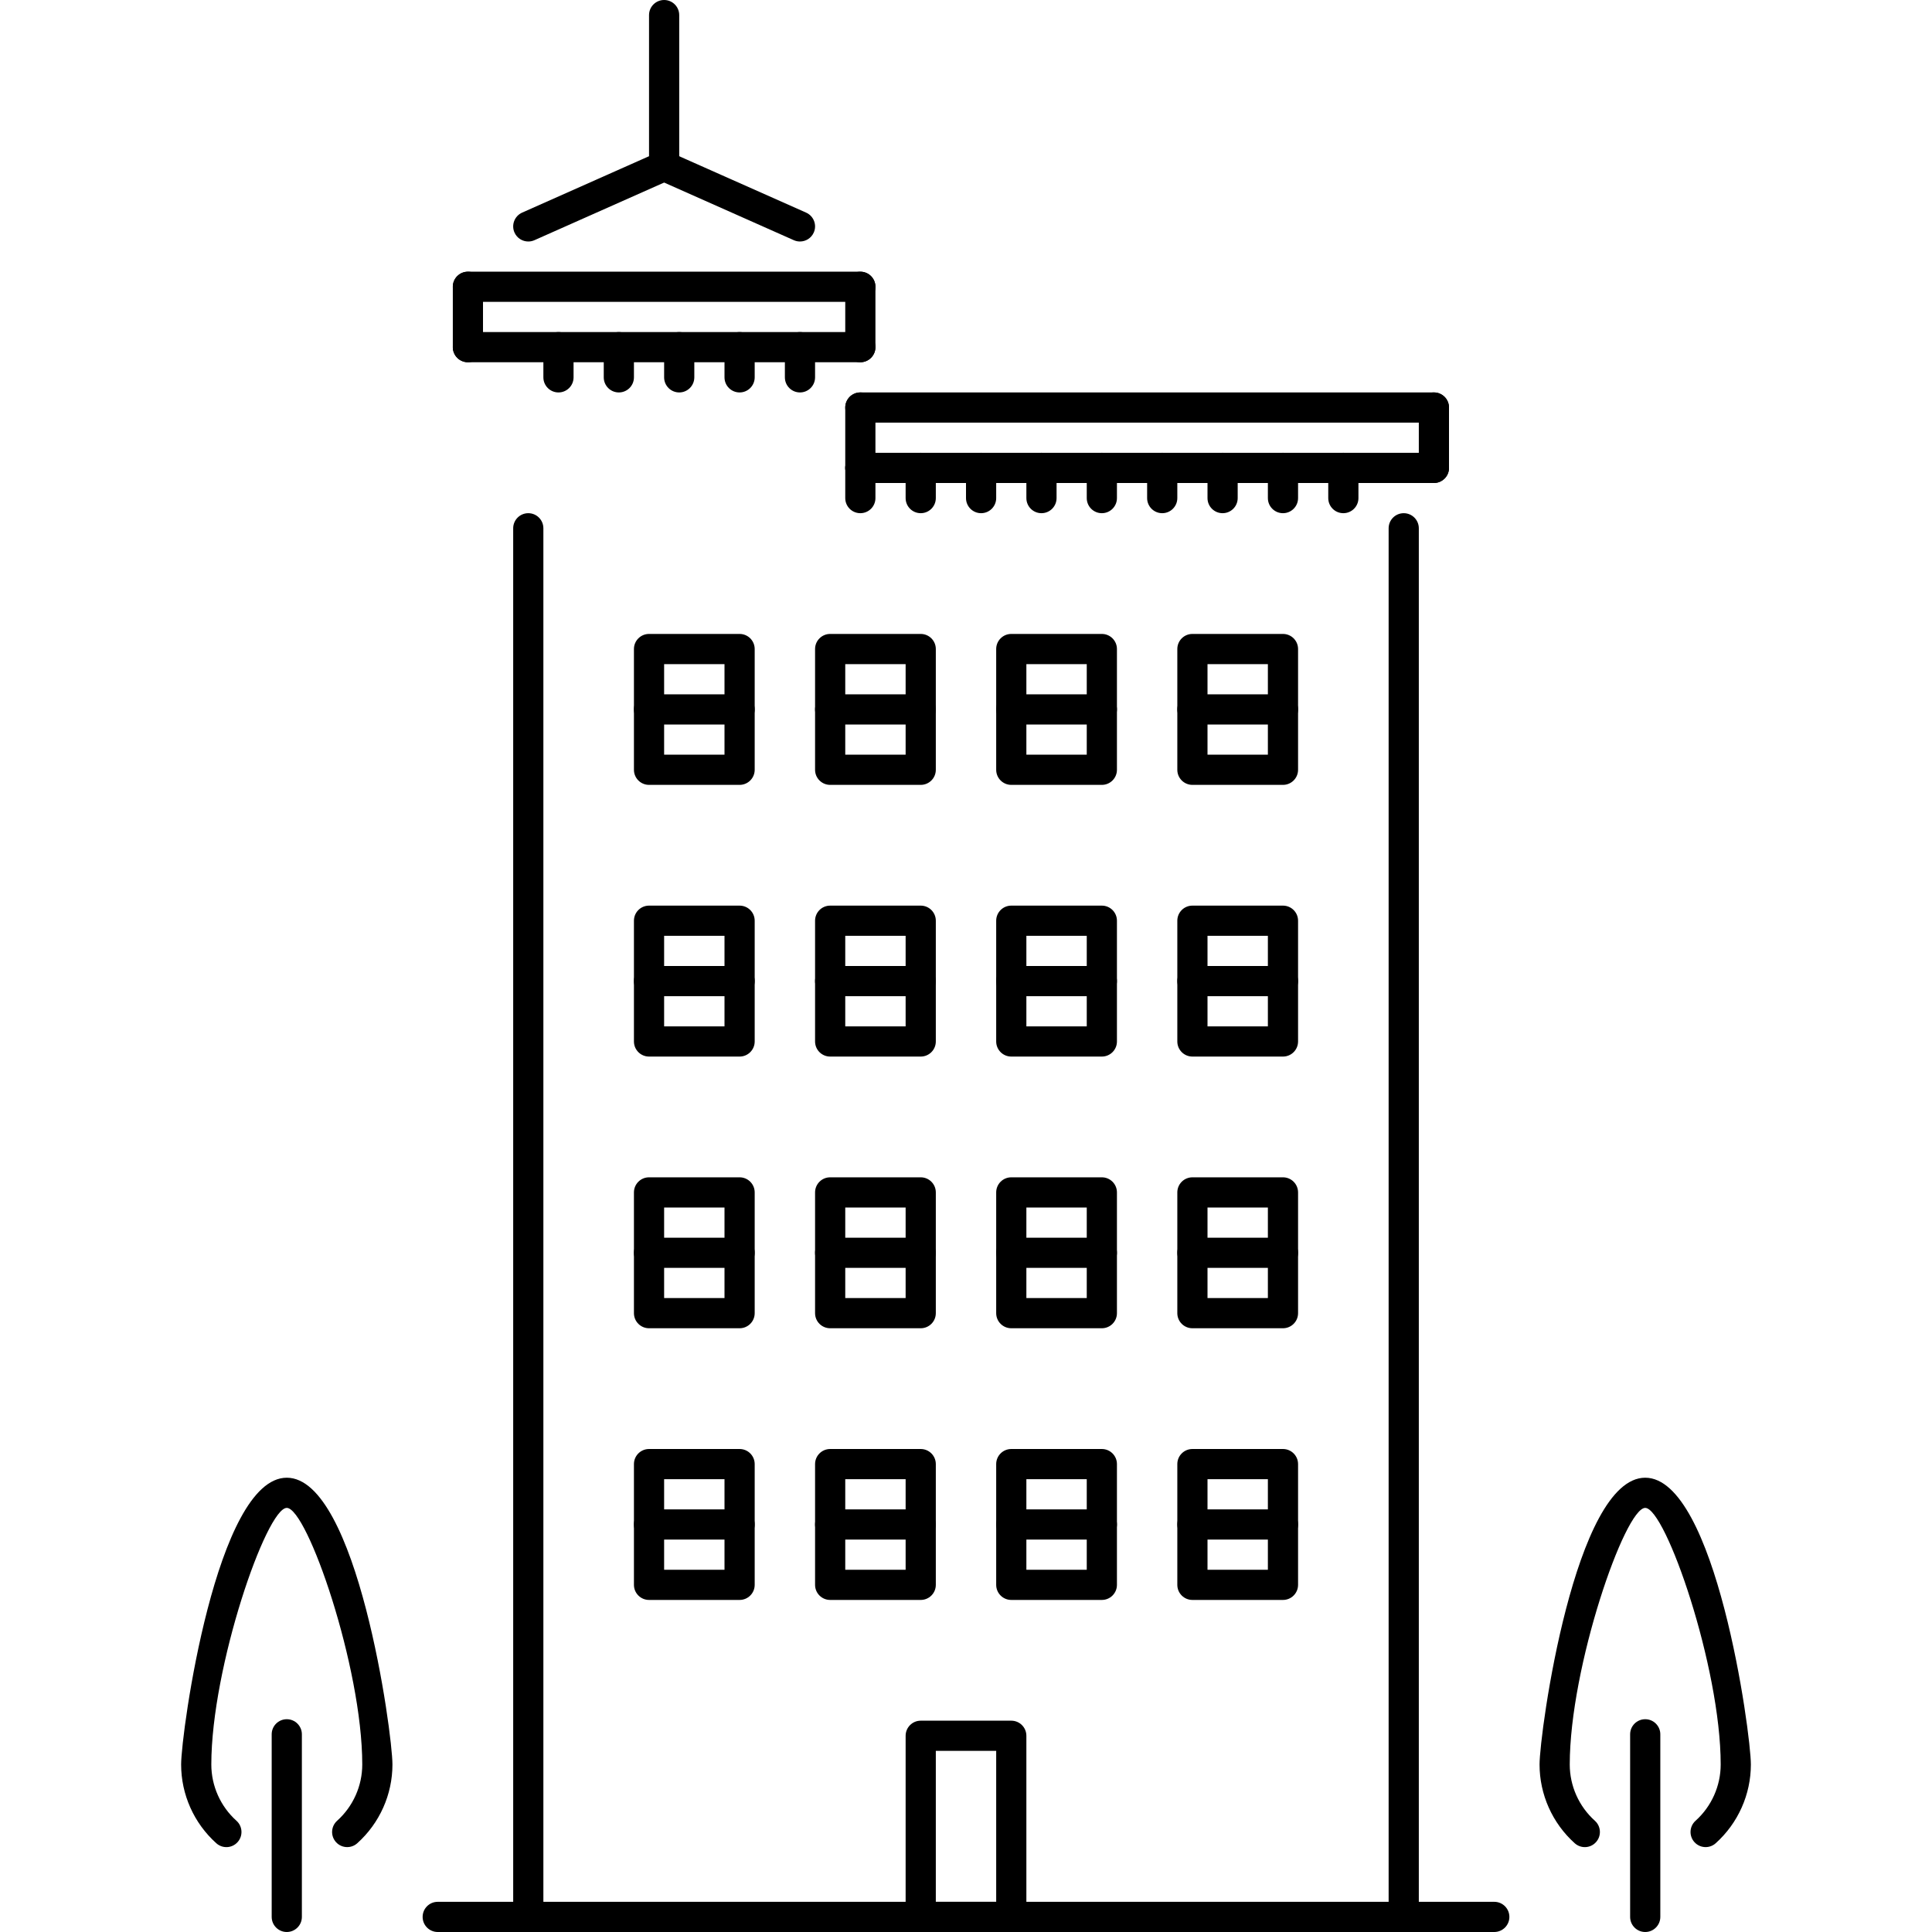 <?xml version="1.0" encoding="UTF-8"?> <!-- Generator: Adobe Illustrator 19.0.0, SVG Export Plug-In . SVG Version: 6.00 Build 0) --> <svg xmlns="http://www.w3.org/2000/svg" xmlns:xlink="http://www.w3.org/1999/xlink" id="Capa_1" x="0px" y="0px" viewBox="0 0 511.317 511.317" style="enable-background:new 0 0 511.317 511.317;" xml:space="preserve"> <g> <g> <path d="M395.473,503.329H115.846c-2.208,0-3.994,1.785-3.994,3.994c0,2.207,1.786,3.994,3.994,3.994h279.626 c2.208,0,3.996-1.787,3.996-3.994C399.468,505.114,397.681,503.329,395.473,503.329z"></path> </g> </g> <g> <g> <path d="M139.814,135.819c-2.208,0-3.995,1.787-3.995,3.995v367.509c0,2.207,1.787,3.994,3.995,3.994s3.994-1.787,3.995-3.994 V139.814C143.809,137.606,142.022,135.819,139.814,135.819z"></path> </g> </g> <g> <g> <path d="M371.505,135.819c-2.208,0-3.995,1.787-3.995,3.995v367.509c0,2.207,1.787,3.994,3.995,3.994s3.994-1.787,3.994-3.994 V139.814C375.499,137.606,373.713,135.819,371.505,135.819z"></path> </g> </g> <g> <g> <path d="M227.696,103.86c-2.208,0-3.994,1.787-3.994,3.995v15.979c0,2.208,1.786,3.995,3.994,3.995 c2.208,0,3.995-1.786,3.995-3.995v-15.979C231.691,105.647,229.904,103.86,227.696,103.86z"></path> </g> </g> <g> <g> <path d="M379.494,103.861H227.696c-2.208,0-3.994,1.787-3.994,3.995c0,2.208,1.786,3.995,3.994,3.995h151.798 c2.208,0,3.994-1.787,3.994-3.995C383.488,105.648,381.702,103.861,379.494,103.861z"></path> </g> </g> <g> <g> <path d="M379.494,103.86c-2.208,0-3.995,1.787-3.995,3.995v15.979c0,2.208,1.787,3.995,3.995,3.995s3.994-1.786,3.994-3.995 v-15.979C383.488,105.647,381.702,103.86,379.494,103.86z"></path> </g> </g> <g> <g> <path d="M379.494,119.839H227.696c-2.208,0-3.994,1.787-3.994,3.995s1.786,3.995,3.994,3.995h151.798 c2.208,0,3.994-1.787,3.994-3.995S381.702,119.839,379.494,119.839z"></path> </g> </g> <g> <g> <path d="M227.696,119.84c-2.208,0-3.994,1.787-3.994,3.995v7.99c0,2.208,1.786,3.994,3.994,3.994c2.208,0,3.995-1.786,3.995-3.994 v-7.99C231.691,121.627,229.904,119.84,227.696,119.84z"></path> </g> </g> <g> <g> <path d="M243.675,119.84c-2.208,0-3.995,1.787-3.995,3.995v7.99c0,2.208,1.787,3.994,3.995,3.994c2.208,0,3.995-1.786,3.995-3.994 v-7.99C247.67,121.627,245.883,119.84,243.675,119.84z"></path> </g> </g> <g> <g> <path d="M259.654,119.84c-2.208,0-3.995,1.787-3.995,3.995v7.99c0,2.208,1.787,3.994,3.995,3.994s3.994-1.786,3.994-3.994v-7.99 C263.648,121.627,261.862,119.84,259.654,119.84z"></path> </g> </g> <g> <g> <path d="M275.633,119.84c-2.208,0-3.995,1.787-3.995,3.995v7.99c0,2.208,1.787,3.994,3.995,3.994s3.994-1.786,3.994-3.994v-7.99 C279.627,121.627,277.841,119.84,275.633,119.84z"></path> </g> </g> <g> <g> <path d="M123.835,71.904c-2.208,0-3.994,1.787-3.994,3.995v15.978c0,2.208,1.786,3.995,3.994,3.995s3.995-1.787,3.995-3.994 V75.899C127.83,73.691,126.043,71.904,123.835,71.904z"></path> </g> </g> <g> <g> <path d="M227.696,71.904H123.835c-2.208,0-3.994,1.787-3.994,3.995s1.786,3.995,3.994,3.995h103.861 c2.208,0,3.995-1.787,3.995-3.995S229.904,71.904,227.696,71.904z"></path> </g> </g> <g> <g> <path d="M227.696,87.883H123.835c-2.208,0-3.994,1.786-3.994,3.994c0,2.208,1.786,3.995,3.994,3.995h103.861 c2.208,0,3.995-1.787,3.995-3.995C231.691,89.669,229.904,87.883,227.696,87.883z"></path> </g> </g> <g> <g> <path d="M147.803,87.884c-2.208,0-3.995,1.786-3.995,3.994v7.989c0,2.208,1.787,3.995,3.995,3.995 c2.208,0,3.995-1.787,3.995-3.995v-7.989C151.798,89.67,150.011,87.884,147.803,87.884z"></path> </g> </g> <g> <g> <path d="M163.782,87.884c-2.208,0-3.995,1.786-3.995,3.994v7.989c0,2.208,1.787,3.995,3.995,3.995 c2.208,0,3.994-1.787,3.994-3.995v-7.989C167.776,89.67,165.99,87.884,163.782,87.884z"></path> </g> </g> <g> <g> <path d="M179.761,87.884c-2.208,0-3.995,1.786-3.995,3.994v7.989c0,2.208,1.787,3.995,3.995,3.995 c2.208,0,3.994-1.787,3.995-3.995v-7.989C183.756,89.67,181.969,87.884,179.761,87.884z"></path> </g> </g> <g> <g> <path d="M195.739,87.884c-2.208,0-3.995,1.786-3.995,3.994v7.989c0,2.208,1.787,3.995,3.995,3.995s3.995-1.787,3.995-3.995v-7.989 C199.734,89.67,197.947,87.884,195.739,87.884z"></path> </g> </g> <g> <g> <path d="M211.718,87.884c-2.208,0-3.994,1.786-3.994,3.994v7.989c0,2.208,1.786,3.995,3.994,3.995s3.995-1.787,3.995-3.995v-7.989 C215.713,89.67,213.926,87.884,211.718,87.884z"></path> </g> </g> <g> <g> <path d="M291.611,119.84c-2.208,0-3.995,1.787-3.995,3.995v7.99c0,2.208,1.787,3.994,3.995,3.994s3.995-1.786,3.995-3.994v-7.99 C295.606,121.627,293.819,119.84,291.611,119.84z"></path> </g> </g> <g> <g> <path d="M307.59,119.84c-2.208,0-3.995,1.787-3.995,3.995v7.99c0,2.208,1.787,3.994,3.995,3.994s3.995-1.786,3.995-3.994v-7.99 C311.585,121.627,309.798,119.84,307.59,119.84z"></path> </g> </g> <g> <g> <path d="M323.568,119.84c-2.208,0-3.994,1.787-3.994,3.995v7.99c0,2.208,1.786,3.994,3.994,3.994s3.995-1.786,3.995-3.994v-7.99 C327.563,121.627,325.776,119.84,323.568,119.84z"></path> </g> </g> <g> <g> <path d="M339.548,119.84c-2.209,0-3.995,1.787-3.995,3.995v7.99c0,2.208,1.786,3.994,3.995,3.994c2.207,0,3.994-1.786,3.994-3.994 v-7.99C343.542,121.627,341.755,119.84,339.548,119.84z"></path> </g> </g> <g> <g> <path d="M355.526,119.84c-2.209,0-3.995,1.787-3.995,3.995v7.99c0,2.208,1.786,3.994,3.995,3.994c2.207,0,3.994-1.786,3.994-3.994 v-7.99C359.52,121.627,357.733,119.84,355.526,119.84z"></path> </g> </g> <g> <g> <path d="M195.739,167.776h-23.968c-2.208,0-3.995,1.787-3.995,3.995v31.957c0,2.208,1.787,3.995,3.995,3.995h23.968 c2.208,0,3.995-1.787,3.995-3.995v-31.957C199.734,169.563,197.947,167.776,195.739,167.776z M191.744,199.734h-15.979v-23.968 h15.979V199.734z"></path> </g> </g> <g> <g> <path d="M243.675,167.776h-23.968c-2.208,0-3.994,1.787-3.994,3.995v31.957c0,2.208,1.786,3.995,3.994,3.995h23.968 c2.208,0,3.995-1.787,3.995-3.995v-31.957C247.67,169.563,245.883,167.776,243.675,167.776z M239.681,199.734h-15.979v-23.968 h15.979V199.734z"></path> </g> </g> <g> <g> <path d="M291.611,167.776h-23.968c-2.208,0-3.995,1.787-3.995,3.995v31.957c0,2.208,1.787,3.995,3.995,3.995h23.968 c2.208,0,3.995-1.787,3.995-3.995v-31.957C295.606,169.563,293.819,167.776,291.611,167.776z M287.617,199.734h-15.979v-23.968 h15.979V199.734z"></path> </g> </g> <g> <g> <path d="M339.548,167.776h-23.969c-2.208,0-3.994,1.787-3.994,3.995v31.957c0,2.208,1.786,3.995,3.994,3.995h23.969 c2.207,0,3.994-1.787,3.994-3.995v-31.957C343.542,169.563,341.755,167.776,339.548,167.776z M335.553,199.734h-15.979v-23.968 h15.979V199.734z"></path> </g> </g> <g> <g> <path d="M195.739,239.68h-23.968c-2.208,0-3.995,1.787-3.995,3.995v31.957c0,2.209,1.787,3.996,3.995,3.996h23.968 c2.208,0,3.995-1.787,3.995-3.996v-31.957C199.734,241.467,197.947,239.68,195.739,239.68z M191.744,271.638h-15.979v-23.969 h15.979V271.638z"></path> </g> </g> <g> <g> <path d="M243.675,239.68h-23.968c-2.208,0-3.994,1.787-3.994,3.995v31.957c0,2.209,1.786,3.996,3.994,3.996h23.968 c2.208,0,3.995-1.787,3.995-3.996v-31.957C247.67,241.467,245.883,239.68,243.675,239.68z M239.681,271.638h-15.979v-23.969 h15.979V271.638z"></path> </g> </g> <g> <g> <path d="M291.611,239.68h-23.968c-2.208,0-3.995,1.787-3.995,3.995v31.957c0,2.209,1.787,3.996,3.995,3.996h23.968 c2.208,0,3.995-1.787,3.995-3.996v-31.957C295.606,241.467,293.819,239.68,291.611,239.68z M287.617,271.638h-15.979v-23.969 h15.979V271.638z"></path> </g> </g> <g> <g> <path d="M339.548,239.68h-23.969c-2.208,0-3.994,1.787-3.994,3.995v31.957c0,2.209,1.786,3.996,3.994,3.996h23.969 c2.207,0,3.994-1.787,3.994-3.996v-31.957C343.542,241.467,341.755,239.68,339.548,239.68z M335.553,271.638h-15.979v-23.969 h15.979V271.638z"></path> </g> </g> <g> <g> <path d="M195.739,311.585h-23.968c-2.208,0-3.995,1.787-3.995,3.994v31.957c0,2.209,1.787,3.994,3.995,3.994h23.968 c2.208,0,3.995-1.785,3.995-3.994v-31.957C199.734,313.372,197.947,311.585,195.739,311.585z M191.744,343.542h-15.979v-23.969 h15.979V343.542z"></path> </g> </g> <g> <g> <path d="M243.675,311.585h-23.968c-2.208,0-3.994,1.787-3.994,3.994v31.957c0,2.209,1.786,3.994,3.994,3.994h23.968 c2.208,0,3.995-1.785,3.995-3.994v-31.957C247.67,313.372,245.883,311.585,243.675,311.585z M239.681,343.542h-15.979v-23.969 h15.979V343.542z"></path> </g> </g> <g> <g> <path d="M291.611,311.585h-23.968c-2.208,0-3.995,1.787-3.995,3.994v31.957c0,2.209,1.787,3.994,3.995,3.994h23.968 c2.208,0,3.995-1.785,3.995-3.994v-31.957C295.606,313.372,293.819,311.585,291.611,311.585z M287.617,343.542h-15.979v-23.969 h15.979V343.542z"></path> </g> </g> <g> <g> <path d="M339.548,311.585h-23.969c-2.208,0-3.994,1.787-3.994,3.994v31.957c0,2.209,1.786,3.994,3.994,3.994h23.969 c2.207,0,3.994-1.785,3.994-3.994v-31.957C343.542,313.372,341.755,311.585,339.548,311.585z M335.553,343.542h-15.979v-23.969 h15.979V343.542z"></path> </g> </g> <g> <g> <path d="M195.739,383.489h-23.968c-2.208,0-3.995,1.785-3.995,3.994v31.957c0,2.209,1.787,3.994,3.995,3.994h23.968 c2.208,0,3.995-1.785,3.995-3.994v-31.957C199.734,385.274,197.947,383.489,195.739,383.489z M191.744,415.446h-15.979v-23.969 h15.979V415.446z"></path> </g> </g> <g> <g> <path d="M243.675,383.489h-23.968c-2.208,0-3.994,1.785-3.994,3.994v31.957c0,2.209,1.786,3.994,3.994,3.994h23.968 c2.208,0,3.995-1.785,3.995-3.994v-31.957C247.67,385.274,245.883,383.489,243.675,383.489z M239.681,415.446h-15.979v-23.969 h15.979V415.446z"></path> </g> </g> <g> <g> <path d="M291.611,383.489h-23.968c-2.208,0-3.995,1.785-3.995,3.994v31.957c0,2.209,1.787,3.994,3.995,3.994h23.968 c2.208,0,3.995-1.785,3.995-3.994v-31.957C295.606,385.274,293.819,383.489,291.611,383.489z M287.617,415.446h-15.979v-23.969 h15.979V415.446z"></path> </g> </g> <g> <g> <path d="M339.548,383.489h-23.969c-2.208,0-3.994,1.785-3.994,3.994v31.957c0,2.209,1.786,3.994,3.994,3.994h23.969 c2.207,0,3.994-1.785,3.994-3.994v-31.957C343.542,385.274,341.755,383.489,339.548,383.489z M335.553,415.446h-15.979v-23.969 h15.979V415.446z"></path> </g> </g> <g> <g> <path d="M267.643,455.391h-23.968c-2.208,0-3.995,1.787-3.995,3.996v47.936c0,2.207,1.787,3.994,3.995,3.994h23.968 c2.208,0,3.995-1.787,3.994-3.994v-47.936C271.637,457.178,269.851,455.391,267.643,455.391z M263.649,503.329H247.67v-39.947 h15.979V503.329z"></path> </g> </g> <g> <g> <path d="M227.696,71.904c-2.208,0-3.994,1.787-3.994,3.995v15.978c0,2.208,1.786,3.995,3.994,3.995 c2.208,0,3.995-1.787,3.995-3.994V75.899C231.691,73.691,229.904,71.904,227.696,71.904z"></path> </g> </g> <g> <g> <path d="M175.765,0c-2.208,0-3.994,1.787-3.994,3.995v39.947c0,2.208,1.786,3.994,3.994,3.994s3.996-1.786,3.995-3.994V3.995 C179.76,1.787,177.973,0,175.765,0z"></path> </g> </g> <g> <g> <path d="M179.418,42.318c-0.905-2.02-3.253-2.925-5.274-2.028l-35.952,15.979c-2.013,0.897-2.926,3.261-2.029,5.274 c0.663,1.491,2.122,2.372,3.651,2.372c0.546,0,1.092-0.109,1.624-0.344l35.952-15.979 C179.402,46.695,180.315,44.331,179.418,42.318z"></path> </g> </g> <g> <g> <path d="M213.34,56.27l-35.952-15.979c-2.012-0.898-4.377,0.007-5.274,2.028c-0.897,2.012,0.016,4.377,2.029,5.274l35.952,15.979 c0.531,0.234,1.077,0.343,1.623,0.343c1.529,0,2.988-0.881,3.65-2.371C216.266,59.531,215.353,57.167,213.34,56.27z"></path> </g> </g> <g> <g> <path d="M435.419,455.003c-2.208,0-3.994,1.787-3.994,3.994v48.326c0,2.207,1.786,3.994,3.994,3.994s3.995-1.787,3.995-3.994 v-48.326C439.414,456.79,437.627,455.003,435.419,455.003z"></path> </g> </g> <g> <g> <path d="M435.417,391.087c-18.631,0-27.963,67.449-27.963,75.9c0,7.942,3.395,15.533,9.309,20.838 c1.647,1.482,4.166,1.349,5.641-0.305c1.474-1.645,1.334-4.166-0.305-5.641c-4.228-3.791-6.654-9.221-6.654-14.893 c0-25.818,14.59-67.91,19.973-67.91c5.384,0,19.974,42.092,19.974,67.91c0,5.672-2.426,11.102-6.655,14.893 c-1.639,1.475-1.78,3.996-0.305,5.641c0.789,0.883,1.881,1.328,2.973,1.328c0.952,0,1.904-0.335,2.667-1.023 c5.914-5.305,9.308-12.897,9.308-20.838C463.38,458.536,454.049,391.087,435.417,391.087z"></path> </g> </g> <g> <g> <path d="M75.899,455.003c-2.208,0-3.995,1.787-3.995,3.994v48.326c0,2.207,1.787,3.994,3.995,3.994s3.995-1.787,3.995-3.994 v-48.326C79.894,456.79,78.107,455.003,75.899,455.003z"></path> </g> </g> <g> <g> <path d="M75.9,391.087c-18.632,0-27.963,67.449-27.963,75.9c0,7.942,3.394,15.533,9.308,20.838 c1.646,1.482,4.166,1.349,5.641-0.305c1.474-1.645,1.334-4.166-0.305-5.641c-4.228-3.791-6.655-9.221-6.655-14.893 c0-25.818,14.59-67.91,19.974-67.91c5.383,0,19.973,42.092,19.973,67.91c0,5.672-2.426,11.102-6.655,14.893 c-1.639,1.475-1.78,3.996-0.305,5.641c0.788,0.883,1.881,1.328,2.973,1.328c0.952,0,1.903-0.335,2.668-1.023 c5.914-5.305,9.309-12.897,9.309-20.838C103.863,458.536,94.531,391.087,75.9,391.087z"></path> </g> </g> <g> <g> <path d="M195.739,183.755h-23.968c-2.208,0-3.995,1.786-3.995,3.994c0,2.208,1.787,3.995,3.995,3.995h23.968 c2.208,0,3.995-1.787,3.995-3.995S197.947,183.755,195.739,183.755z"></path> </g> </g> <g> <g> <path d="M243.675,183.755h-23.968c-2.208,0-3.994,1.786-3.994,3.994c0,2.208,1.786,3.995,3.994,3.995h23.968 c2.208,0,3.995-1.787,3.995-3.995S245.883,183.755,243.675,183.755z"></path> </g> </g> <g> <g> <path d="M291.611,183.755h-23.968c-2.208,0-3.995,1.786-3.995,3.994c0,2.208,1.787,3.995,3.995,3.995h23.968 c2.208,0,3.995-1.787,3.995-3.995S293.819,183.755,291.611,183.755z"></path> </g> </g> <g> <g> <path d="M339.548,183.755h-23.969c-2.208,0-3.994,1.786-3.994,3.994c0,2.208,1.786,3.995,3.994,3.995h23.969 c2.207,0,3.994-1.787,3.994-3.995S341.755,183.755,339.548,183.755z"></path> </g> </g> <g> <g> <path d="M339.548,255.658h-23.969c-2.208,0-3.994,1.788-3.994,3.995c0,2.209,1.786,3.996,3.994,3.996h23.969 c2.207,0,3.994-1.787,3.994-3.996C343.542,257.446,341.755,255.658,339.548,255.658z"></path> </g> </g> <g> <g> <path d="M291.611,255.658h-23.968c-2.208,0-3.995,1.788-3.995,3.995c0,2.209,1.787,3.996,3.995,3.996h23.968 c2.208,0,3.995-1.787,3.995-3.996C295.606,257.446,293.819,255.658,291.611,255.658z"></path> </g> </g> <g> <g> <path d="M243.675,255.658h-23.968c-2.208,0-3.994,1.788-3.994,3.995c0,2.209,1.786,3.996,3.994,3.996h23.968 c2.208,0,3.995-1.787,3.995-3.996C247.67,257.446,245.883,255.658,243.675,255.658z"></path> </g> </g> <g> <g> <path d="M195.739,255.658h-23.968c-2.208,0-3.995,1.788-3.995,3.995c0,2.209,1.787,3.996,3.995,3.996h23.968 c2.208,0,3.995-1.787,3.995-3.996C199.734,257.446,197.947,255.658,195.739,255.658z"></path> </g> </g> <g> <g> <path d="M195.739,327.564h-23.968c-2.208,0-3.995,1.787-3.995,3.994c0,2.209,1.787,3.994,3.995,3.994h23.968 c2.208,0,3.995-1.786,3.995-3.994C199.734,329.351,197.947,327.564,195.739,327.564z"></path> </g> </g> <g> <g> <path d="M243.675,327.564h-23.968c-2.208,0-3.994,1.787-3.994,3.994c0,2.209,1.786,3.994,3.994,3.994h23.968 c2.208,0,3.995-1.786,3.995-3.994C247.67,329.351,245.883,327.564,243.675,327.564z"></path> </g> </g> <g> <g> <path d="M291.611,327.564h-23.968c-2.208,0-3.995,1.787-3.995,3.994c0,2.209,1.787,3.994,3.995,3.994h23.968 c2.208,0,3.995-1.786,3.995-3.994C295.606,329.351,293.819,327.564,291.611,327.564z"></path> </g> </g> <g> <g> <path d="M339.548,327.564h-23.969c-2.208,0-3.994,1.787-3.994,3.994c0,2.209,1.786,3.994,3.994,3.994h23.969 c2.207,0,3.994-1.786,3.994-3.994C343.542,329.351,341.755,327.564,339.548,327.564z"></path> </g> </g> <g> <g> <path d="M195.739,399.468h-23.968c-2.208,0-3.995,1.785-3.995,3.994c0,2.207,1.787,3.994,3.995,3.994h23.968 c2.208,0,3.995-1.787,3.995-3.994C199.734,401.253,197.947,399.468,195.739,399.468z"></path> </g> </g> <g> <g> <path d="M243.675,399.468h-23.968c-2.208,0-3.994,1.785-3.994,3.994c0,2.207,1.786,3.994,3.994,3.994h23.968 c2.208,0,3.995-1.787,3.995-3.994C247.67,401.253,245.883,399.468,243.675,399.468z"></path> </g> </g> <g> <g> <path d="M291.611,399.468h-23.968c-2.208,0-3.995,1.785-3.995,3.994c0,2.207,1.787,3.994,3.995,3.994h23.968 c2.208,0,3.995-1.787,3.995-3.994C295.606,401.253,293.819,399.468,291.611,399.468z"></path> </g> </g> <g> <g> <path d="M339.548,399.468h-23.969c-2.208,0-3.994,1.785-3.994,3.994c0,2.207,1.786,3.994,3.994,3.994h23.969 c2.207,0,3.994-1.787,3.994-3.994C343.542,401.253,341.755,399.468,339.548,399.468z"></path> </g> </g> <g> </g> <g> </g> <g> </g> <g> </g> <g> </g> <g> </g> <g> </g> <g> </g> <g> </g> <g> </g> <g> </g> <g> </g> <g> </g> <g> </g> <g> </g> </svg> 